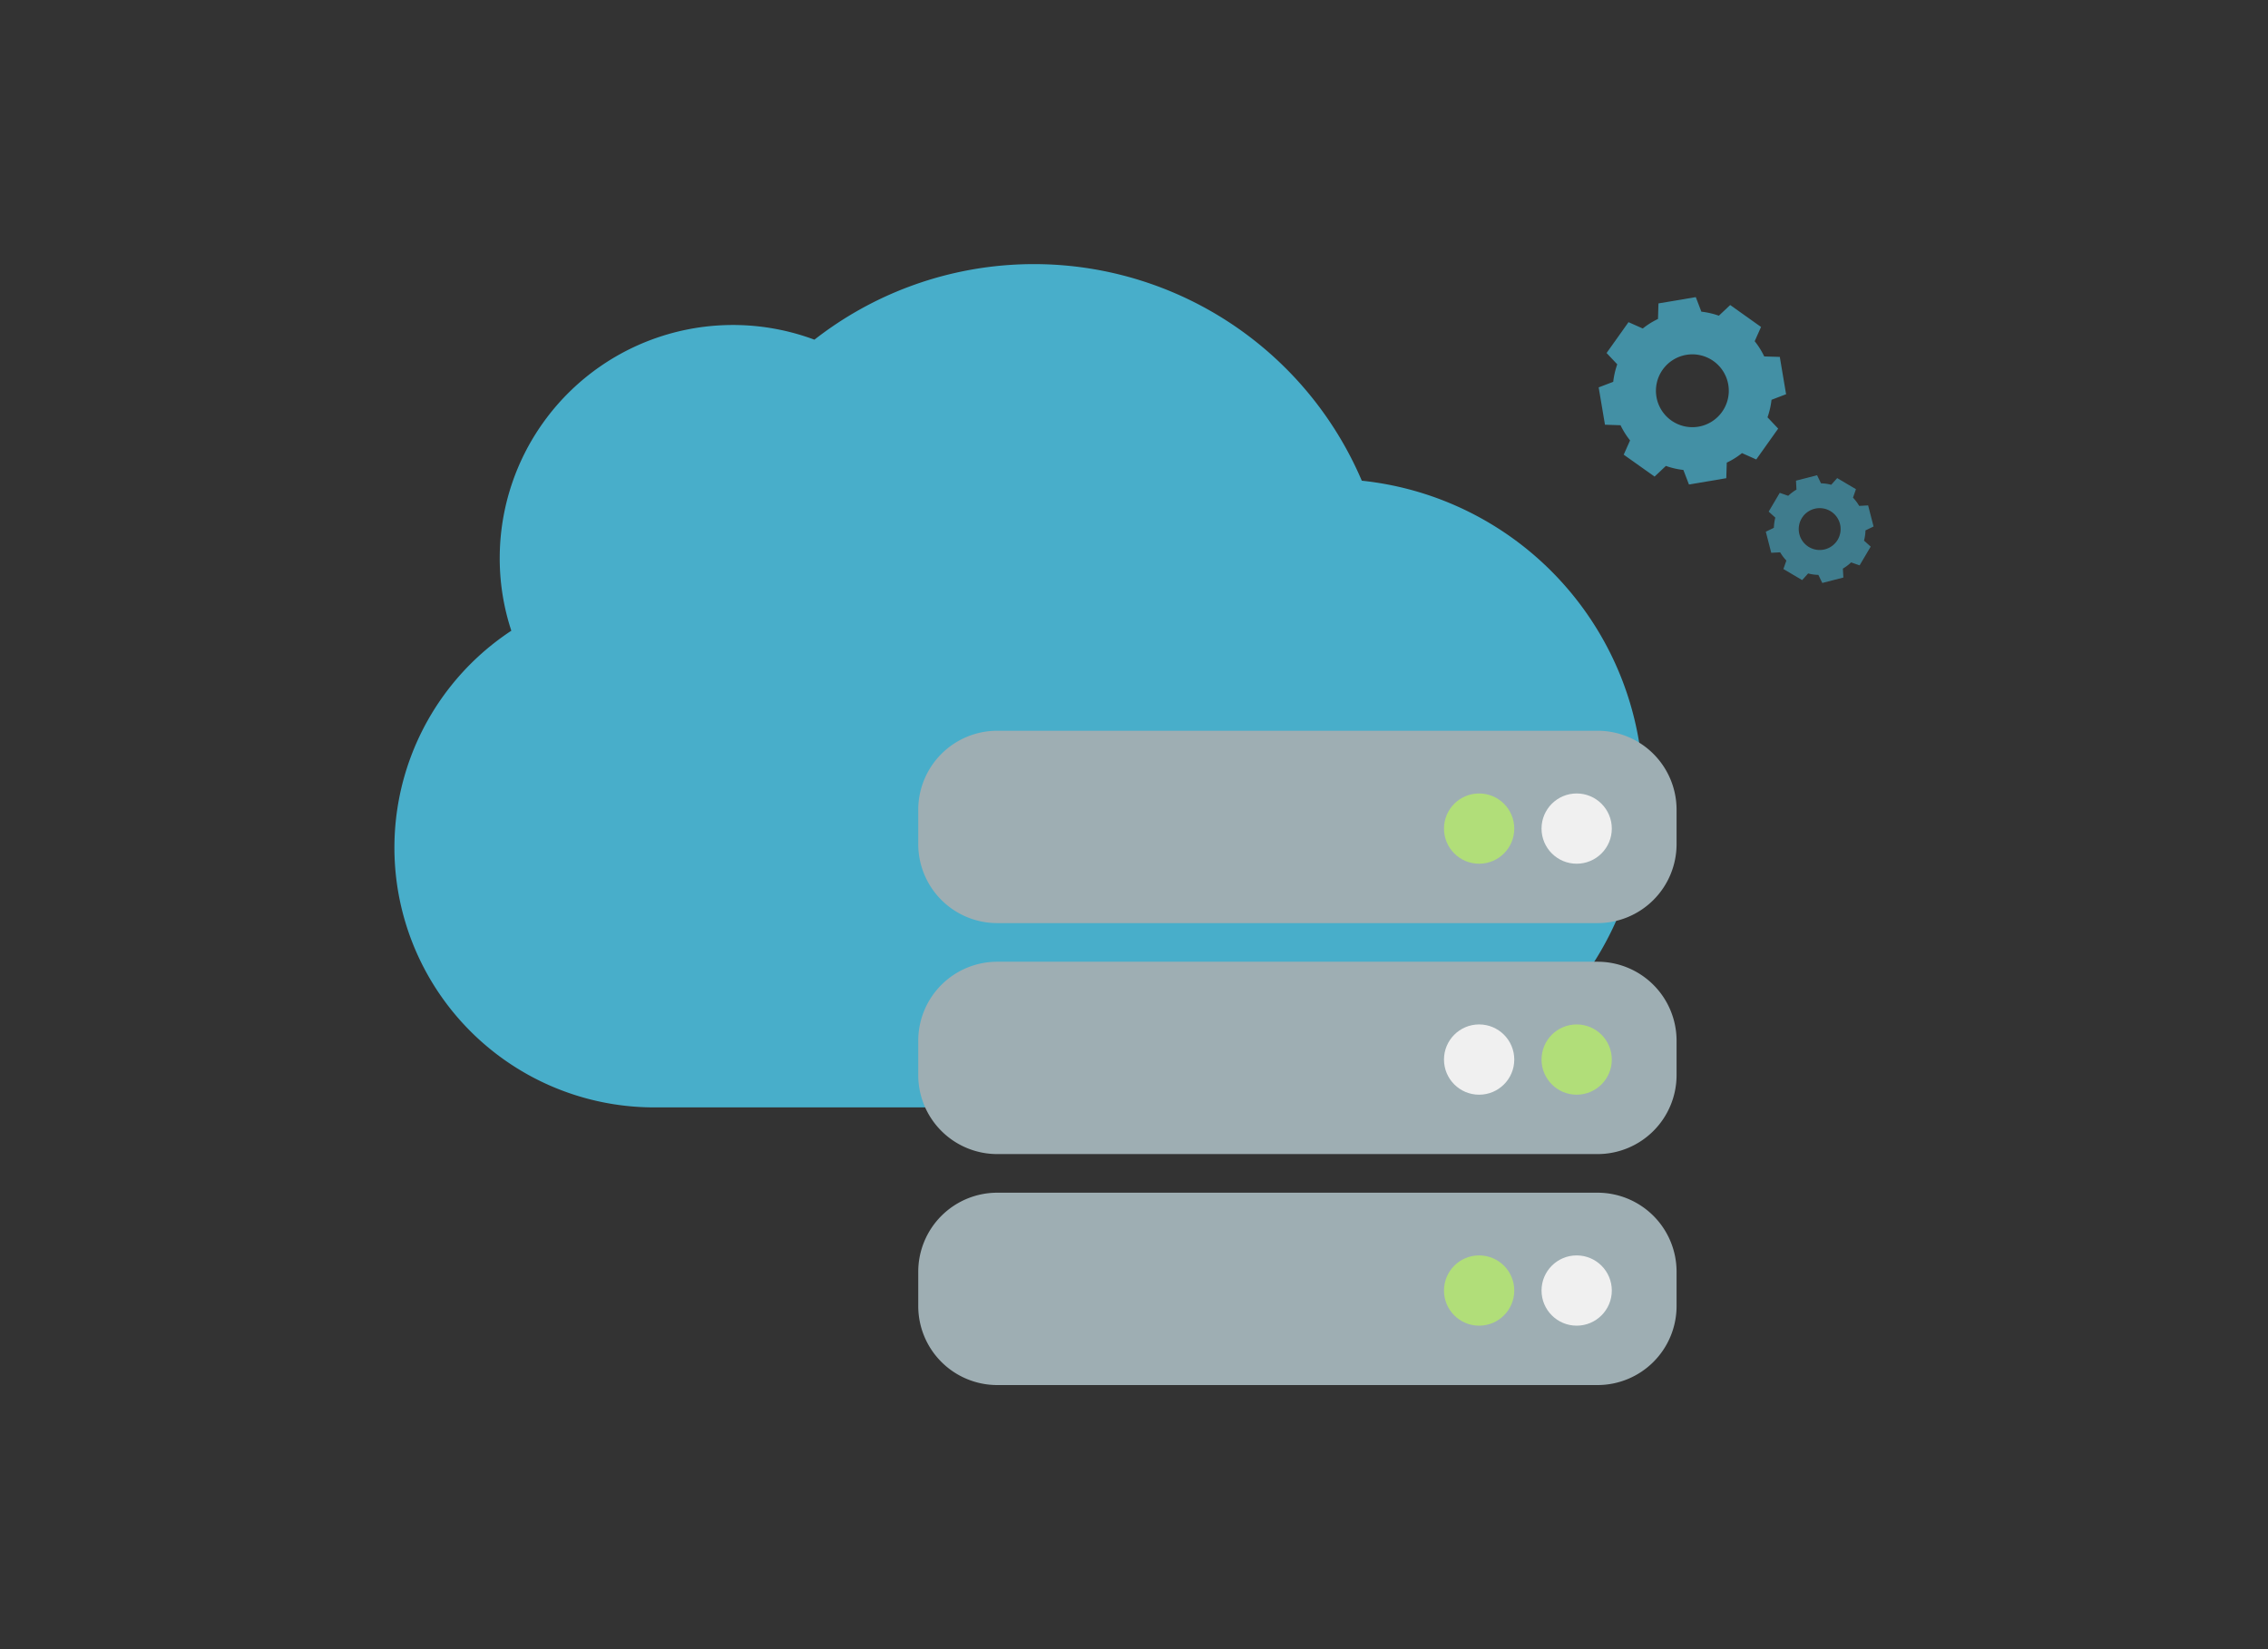 <svg xmlns="http://www.w3.org/2000/svg" width="330" height="240"><rect width="100%" height="100%" fill="#333333" stroke="none"/><path fill="none" d="M0 0h330v240H0z"/><g transform="translate(-1660 -7134)"><path d="M1899.1 7249.435a45.715 45.715 0 0 1-45.722 45.722H1755.2a37.8 37.8 0 0 1-20.8-69.37 33.508 33.508 0 0 1-1.689-10.571 33.935 33.935 0 0 1 45.79-31.783 51.867 51.867 0 0 1 79.644 20.522 45.735 45.735 0 0 1 40.955 45.48Z" fill="#48aeca" style="isolation:isolate"/><path d="M1903.946 7251.837v5.01a11.5 11.5 0 0 1-11.491 11.491H1805.1a11.494 11.494 0 0 1-11.491-11.491v-5.01a11.5 11.5 0 0 1 11.491-11.492h87.353a11.5 11.5 0 0 1 11.493 11.492Z" fill="#9eaeb3"/><circle cx="5.113" cy="5.113" r="5.113" transform="translate(1870.104 7249.471)" fill="#b1de79"/><circle cx="5.112" cy="5.112" r="5.112" transform="translate(1884.298 7249.471)" fill="#f0f0f0"/><path d="M1903.946 7285.449v5.011a11.5 11.5 0 0 1-11.491 11.491H1805.1a11.494 11.494 0 0 1-11.491-11.491v-5.011a11.494 11.494 0 0 1 11.491-11.49h87.353a11.5 11.5 0 0 1 11.493 11.49Z" fill="#9eaeb3"/><circle cx="5.113" cy="5.113" r="5.113" transform="translate(1870.104 7283.084)" fill="#f0f0f0"/><circle cx="5.112" cy="5.112" r="5.112" transform="translate(1884.298 7283.084)" fill="#b1de79"/><path d="M1903.946 7319.063v5.01a11.5 11.5 0 0 1-11.491 11.491H1805.1a11.494 11.494 0 0 1-11.491-11.491v-5.01a11.5 11.5 0 0 1 11.491-11.491h87.353a11.5 11.5 0 0 1 11.493 11.491Z" fill="#9eaeb3"/><circle cx="5.113" cy="5.113" r="5.113" transform="translate(1870.104 7316.697)" fill="#b1de79"/><circle cx="5.112" cy="5.112" r="5.112" transform="translate(1884.298 7316.698)" fill="#f0f0f0"/><path d="M1909.882 7185.767a6.261 6.261 0 1 0 1.472 8.743 6.284 6.284 0 0 0-1.472-8.743Zm.679 8.175a5.3 5.3 0 0 1-7.384 1.248 5.3 5.3 0 1 1 7.384-1.248Zm7.2-1.76 2.119-.812-.915-5.43-2.267-.07a11.411 11.411 0 0 0-1.386-2.216l.924-2.073-4.489-3.192-1.648 1.553a11.523 11.523 0 0 0-2.546-.585l-.811-2.118-5.431.915-.069 2.266a11.008 11.008 0 0 0-2.214 1.386l-2.075-.923-3.191 4.489 1.551 1.647a11.638 11.638 0 0 0-.584 2.546l-2.119.81.917 5.432 2.266.078a11.622 11.622 0 0 0 1.386 2.208l-.925 2.074 4.49 3.189 1.648-1.551a11.062 11.062 0 0 0 2.544.585l.812 2.118 5.431-.917.07-2.266a10.913 10.913 0 0 0 2.214-1.385l2.075.923 3.192-4.489-1.554-1.645a11.389 11.389 0 0 0 .585-2.547Zm-14.584 3.008a5.3 5.3 0 1 1 7.384-1.248 5.3 5.3 0 0 1-7.384 1.248Z" fill="#48aeca" style="isolation:isolate" opacity=".75"/><path d="M1928.26 7210.1a3.6 3.6 0 1 0-2.594 4.39 3.613 3.613 0 0 0 2.594-4.39Zm-2.734 3.845a3.051 3.051 0 0 1-3.709-2.189 3.049 3.049 0 1 1 3.709 2.189Zm3.821 1.9 1.232.43 1.612-2.728-.972-.872a6.468 6.468 0 0 0 .213-1.487l1.176-.57-.792-3.068-1.3.072a6.577 6.577 0 0 0-.9-1.2l.428-1.232-2.727-1.613-.87.972a6.326 6.326 0 0 0-1.489-.213l-.569-1.175-3.067.791.07 1.3a6.641 6.641 0 0 0-1.2.9l-1.234-.428-1.611 2.728.966.875a6.855 6.855 0 0 0-.208 1.483l-1.175.57.791 3.066 1.3-.07a6.191 6.191 0 0 0 .9 1.2l-.43 1.233 2.728 1.61.871-.967a6.419 6.419 0 0 0 1.488.21l.569 1.175 3.067-.79-.071-1.3a6.584 6.584 0 0 0 1.204-.907Zm-7.53-4.087a3.048 3.048 0 1 1 3.709 2.19 3.051 3.051 0 0 1-3.709-2.195Z" fill="#48aeca" style="isolation:isolate" opacity=".6"/></g></svg>